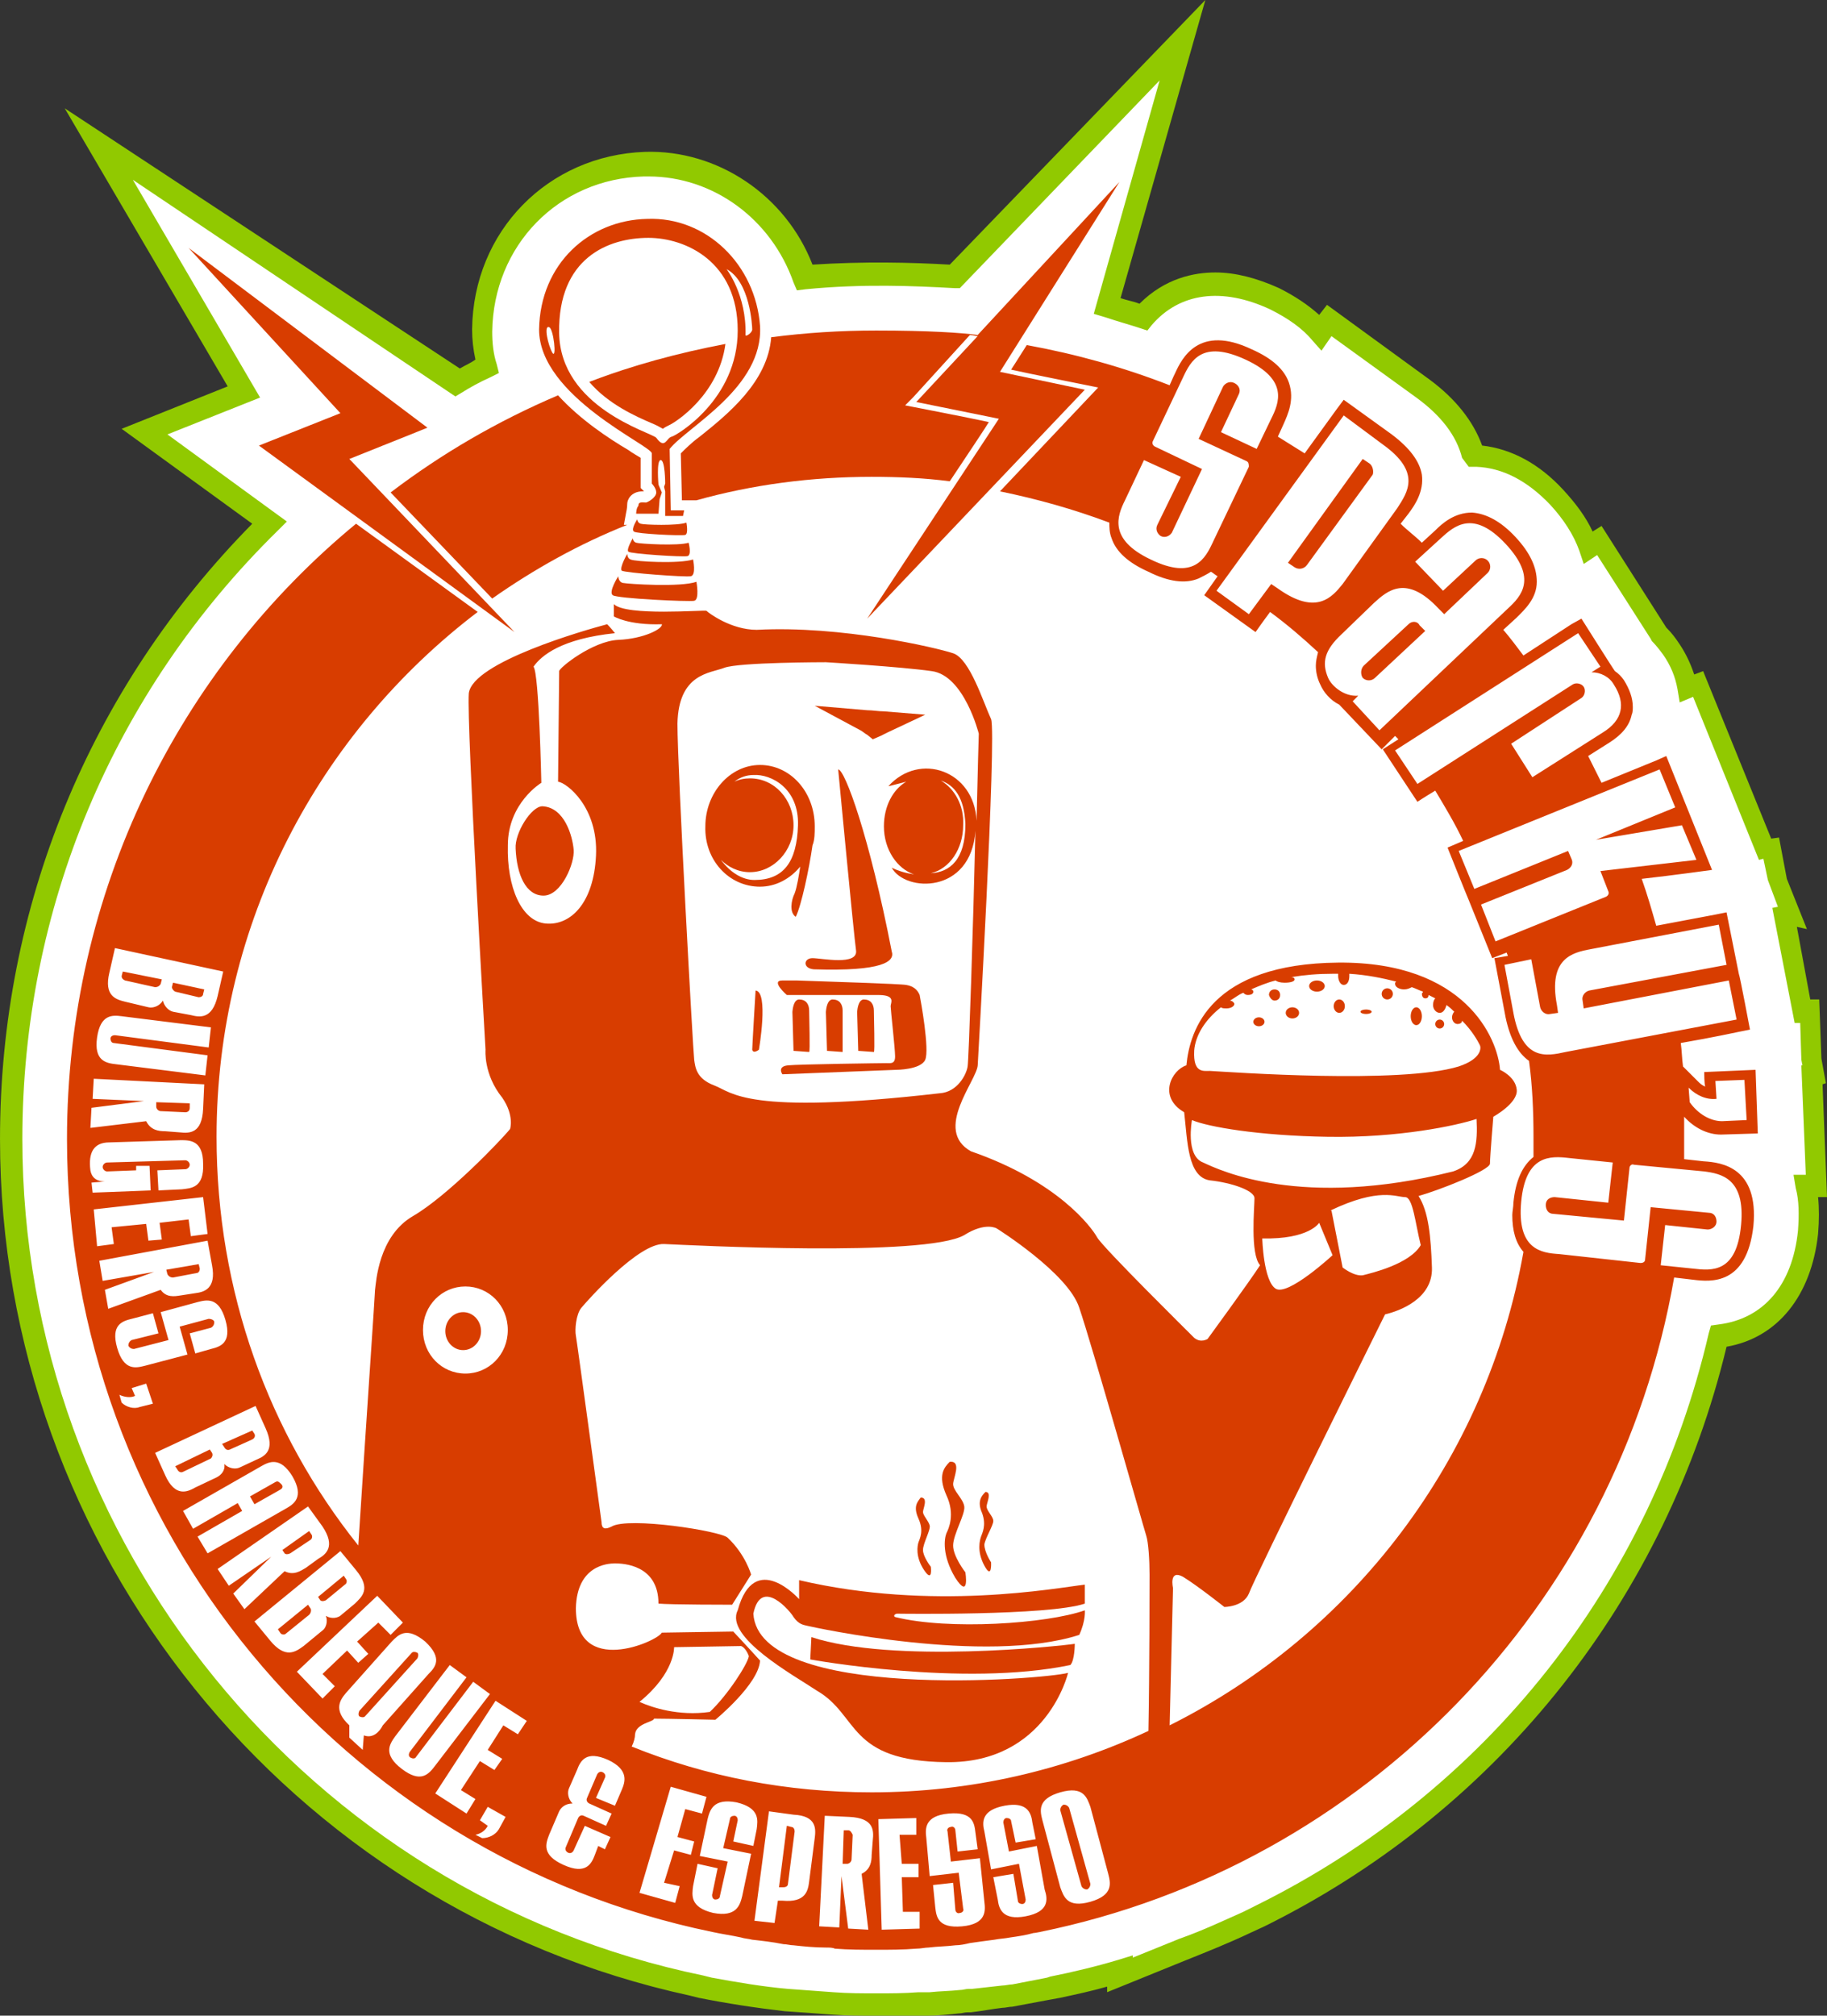 <?xml version="1.0" encoding="UTF-8"?> <svg xmlns="http://www.w3.org/2000/svg" xmlns:xlink="http://www.w3.org/1999/xlink" xmlns:xodm="http://www.corel.com/coreldraw/odm/2003" xml:space="preserve" width="175.373mm" height="193.371mm" version="1.1" style="shape-rendering:geometricPrecision; text-rendering:geometricPrecision; image-rendering:optimizeQuality; fill-rule:evenodd; clip-rule:evenodd" viewBox="0 0 175.362 193.359"><rect x="0" y="0" width="175.362" height="193.359" fill="#333333" stroke="none"/> <defs> <style type="text/css"> .fil2 {fill:#D83D00} .fil1 {fill:#91C900} .fil0 {fill:white} </style> </defs> <g id="Layer_x0020_1">  <g id="_735482768"> <path class="fil0" d="M174.292 113.337l-0.428 -10.712 0.213 0 -0.322 -1.393 -0.213 -4.606 -0.642 0c-0.322,-1.393 -1.715,-8.999 -1.715,-8.999l0.749 -0.107 -1.5 -3.642 -0.534 -3.107 -0.643 0.108 -6.428 -15.855 -1.071 0.428c-0.213,-1.286 -0.749,-2.571 -1.5,-3.749 -0.321,-0.536 -0.749,-0.964 -1.177,-1.5 -0.857,-1.393 -5.677,-8.891 -5.677,-8.891l-1.071 0.643c-0.536,-1.607 -1.607,-3.322 -3.107,-4.822 -2.464,-2.57 -5.034,-3.855 -7.82,-3.963 -0.642,-2.357 -2.249,-4.607 -4.819,-6.428l-8.999 -6.534 -0.857 1.178c-1.071,-1.285 -2.571,-2.357 -4.499,-3.213 -1.928,-0.964 -3.856,-1.394 -5.677,-1.394 -2.035,0 -4.713,0.643 -6.963,3.107 -1.179,-0.321 -2.357,-0.749 -3.535,-1.07l7.499 -25.389 -21.747 22.71c-1.714,-0.107 -4.178,-0.215 -7.605,-0.215 -2.25,0 -4.499,0.107 -6.749,0.322 -2.25,-6.428 -8.141,-10.928 -14.997,-10.928 -0.107,0 -0.322,0 -0.428,0 -8.784,0.215 -15.533,7.071 -15.64,15.961 0,1.179 0.214,2.357 0.535,3.428 -0.964,0.536 -1.928,0.964 -2.892,1.5l-34.494 -22.818 13.926 23.782 -9.534 3.856 11.998 8.677c-15.854,15.534 -24.853,36.851 -24.853,59.24 0,39.957 28.495,73.487 66.203,81.307 2.678,0.536 5.463,0.964 8.142,1.286 1.5,0.107 2.892,0.322 4.392,0.322 1.393,0.107 2.785,0.107 4.285,0.107 1.285,0 2.678,0 3.963,-0.107 0.322,0 0.75,0 1.072,-0.107 0.964,-0.108 2.035,-0.108 2.999,-0.214 0.429,0 0.75,-0.107 1.179,-0.107 0.964,-0.107 2.035,-0.215 2.999,-0.429 0.322,0 0.643,-0.107 0.964,-0.107 1.179,-0.214 2.25,-0.428 3.428,-0.643 0.107,0 0.214,0 0.321,-0.107 2.249,-0.428 4.499,-0.964 6.642,-1.606l0 0.428 5.892 -2.357c2.142,-0.75 4.178,-1.714 6.213,-2.678l1.393 -0.643c21.746,-10.712 38.243,-30.852 43.922,-55.598 4.821,-0.535 8.034,-4.178 8.57,-9.962 0.215,-1.714 0.106,-3.214 -0.215,-4.392l0.858 0zm-90.414 -44.135l0 0c-0.214,-0.214 -0.535,-0.321 -0.857,-0.536 0.536,0 1.071,0.107 1.5,0.107 -0.107,0.214 -0.429,0.322 -0.643,0.428z"></path> <path class="fil1" d="M84.093 193.359c-1.393,0 -2.893,0 -4.285,-0.107 -1.393,-0.107 -2.892,-0.215 -4.499,-0.322 -2.785,-0.322 -5.571,-0.75 -8.248,-1.286l-0.857 -0.214c-38.458,-8.356 -66.203,-42.743 -66.203,-82.165 0,-22.282 8.57,-43.17 24.21,-59.025l-12.534 -9.105 10.177 -4.07 -15.64 -26.674 37.922 24.959c0.535,-0.322 1.071,-0.536 1.499,-0.857 -0.214,-0.964 -0.321,-1.928 -0.321,-2.892 0.108,-9.428 7.285,-16.712 16.604,-17.033 6.964,-0.215 13.498,4.177 16.069,10.819 4.928,-0.321 9.534,-0.213 13.176,0l24.531 -25.388 -8.141 28.602c0.642,0.215 1.285,0.321 1.821,0.536 2.464,-2.464 5.249,-3 7.284,-3 1.929,0 3.964,0.536 6.107,1.5 1.499,0.749 2.785,1.607 3.856,2.571l0.75 -0.964 9.855 7.177c2.464,1.821 4.177,3.964 5.035,6.32 2.785,0.321 5.463,1.713 7.819,4.285 1.179,1.285 2.143,2.57 2.786,3.964l0.857 -0.536 6.213 9.748c0.536,0.536 0.857,0.964 1.285,1.607 0.643,0.964 1.071,1.928 1.394,2.893l0.857 -0.322 6.534 16.069 0.751 -0.107 0.749 3.963 1.928 4.821 -0.964 -0.215 1.285 6.963 0.858 0 0.213 5.678 0.43 2.357 -0.322 0.107 0.428 10.819 -0.857 0c0.107,1.071 0.107,2.25 0,3.535 -0.642,5.892 -3.857,9.963 -8.784,10.82 -5.785,23.996 -21.639,44.135 -43.707,55.276l-0.642 0.321 -1.393 0.643c-2.036,0.964 -4.178,1.821 -6.321,2.678l-7.392 2.999 0 -0.535c-1.5,0.428 -3,0.75 -4.499,1.071l-1.179 0.215c-1.178,0.214 -2.249,0.428 -3.428,0.642 -0.322,0 -0.642,0.107 -0.964,0.107 -0.964,0.108 -2.035,0.322 -3,0.428l-0.321 0c-0.322,0 -0.536,0.108 -0.857,0.108 -0.964,0.107 -2.036,0.214 -3,0.214l-0.428 0c-0.214,0 -0.428,0 -0.643,0 -1.285,0 -2.571,0 -3.856,0zm-15.748 -3.642l0 0c2.357,0.428 4.821,0.857 7.285,1.071 1.5,0.107 2.893,0.214 4.392,0.322 1.393,0.107 2.785,0.107 4.178,0.107 1.178,0 2.571,0 3.964,-0.107 0.214,0 0.428,0 0.642,0l0.429 0c0.964,-0.107 1.928,-0.107 2.892,-0.214 0.322,0 0.536,-0.107 0.857,-0.107l0.321 0c0.964,-0.107 1.928,-0.214 2.892,-0.321 0.322,0 0.643,-0.108 0.964,-0.108 1.071,-0.214 2.25,-0.428 3.321,-0.643l0.322 -0.107c2.143,-0.428 4.392,-0.964 6.535,-1.607l1.393 -0.428 0 0.215 4.499 -1.821c2.143,-0.75 4.178,-1.714 6.106,-2.571l1.286 -0.643c22.068,-10.927 37.815,-30.852 43.386,-54.848l0.213 -0.75 0.751 -0.107c4.285,-0.535 7.07,-3.749 7.605,-8.999 0.107,-1.5 0.107,-2.892 -0.215,-4.07l-0.214 -1.286 1.178 0 -0.427 -10.498 0.106 0 -0.106 -0.535 -0.109 -3.535 -0.534 0 -2.143 -11.034 0.536 -0.107 -0.964 -2.571 -0.428 -2.035 -0.428 0.107 -6.32 -15.64 -1.286 0.536 -0.213 -1.285c-0.215,-1.179 -0.643,-2.25 -1.393,-3.321 -0.321,-0.428 -0.643,-0.857 -1.071,-1.285l-0.107 -0.214 -5.141 -8.034 -1.285 0.857 -0.43 -1.285c-0.534,-1.5 -1.5,-3 -2.785,-4.392 -2.249,-2.357 -4.606,-3.536 -7.07,-3.643l-0.751 0 -0.642 -0.857c-0.536,-2.142 -2.036,-4.07 -4.392,-5.785l-8.142 -5.892 -0.964 1.392 -0.857 -0.964c-0.964,-1.178 -2.357,-2.142 -4.071,-3 -4.606,-2.142 -8.677,-1.606 -11.355,1.501l-0.428 0.534 -0.643 -0.213c-0.964,-0.321 -2.143,-0.643 -3.428,-1.071l-1.071 -0.321 6.32 -22.389 -19.175 19.925 -0.535 0c-3.856,-0.215 -8.784,-0.428 -14.248,0.106l-0.857 0.107 -0.321 -0.749c-2.142,-6.106 -7.713,-10.177 -13.926,-10.177 -0.107,0 -0.214,0 -0.429,0 -8.248,0.214 -14.461,6.641 -14.569,14.89 0,1.071 0.107,2.143 0.429,3.107l0.214 0.857 -0.857 0.428c-0.964,0.428 -1.928,0.964 -2.785,1.5l-0.535 0.321 -30.959 -20.782 12.212 20.889 -8.891 3.536 11.462 8.356 -0.857 0.857c-15.854,15.533 -24.531,36.315 -24.531,58.382 0,38.672 27.424,72.416 65.346,80.237l0.857 0.214z"></path> <path class="fil2" d="M163.578 111.409l-1.927 -0.214c0,-0.643 0,-1.286 0,-1.821 0,-0.75 0,-1.5 0,-2.25 0.964,1.071 2.249,1.714 3.534,1.714l3.535 -0.107 -0.215 -6.106 -4.928 0.214c0,0 0,1.286 0.109,1.393 -0.322,-0.107 -0.537,-0.321 -0.751,-0.536l-1.393 -1.393c-0.107,-0.75 -0.107,-1.5 -0.215,-2.25 3.107,-0.536 5.571,-1.071 5.571,-1.071l1.071 -0.214c0,0 -0.964,-5.142 -1.071,-5.356l-1.179 -5.892 -1.071 0.214 -5.677 1.071c-0.428,-1.5 -0.857,-3 -1.393,-4.499 2.892,-0.322 6.749,-0.857 6.749,-0.857l-4.392 -10.926 -0.964 0.428 -5.249 2.143c-0.428,-0.857 -0.857,-1.714 -1.285,-2.571l2.036 -1.286c1.178,-0.75 1.928,-1.607 2.142,-2.678 0.107,-0.215 0.107,-0.535 0.107,-0.75 0,-0.857 -0.321,-1.714 -0.857,-2.571 -0.215,-0.322 -0.536,-0.643 -0.858,-0.857 -0.107,-0.107 -3.213,-5.035 -3.213,-5.035l-0.964 0.535 -4.606 3c-0.643,-0.857 -1.286,-1.714 -1.93,-2.464l1.286 -1.178c0.749,-0.75 1.928,-1.822 1.928,-3.429 0,-1.392 -0.643,-2.785 -2.036,-4.285 -1.393,-1.499 -2.785,-2.249 -4.177,-2.357 -1.715,0 -2.892,1.071 -3.536,1.715l-1.285 1.178c-0.643,-0.642 -1.394,-1.178 -2.036,-1.821l0.751 -0.964c0.642,-0.857 1.498,-2.143 1.285,-3.749 -0.215,-1.286 -1.179,-2.571 -2.893,-3.856l-4.606 -3.321 -0.642 0.857 -3.107 4.285c-0.857,-0.536 -1.714,-1.071 -2.571,-1.607l0.536 -1.178c0.429,-0.964 1.071,-2.357 0.536,-3.964 -0.428,-1.285 -1.607,-2.357 -3.535,-3.213 -5.142,-2.464 -6.749,0.857 -7.392,2.249 0,0 -0.214,0.428 -0.535,1.178 -4.392,-1.713 -8.999,-2.998 -13.712,-3.855 -0.75,1.178 -1.286,2.034 -1.5,2.357 1.393,0.321 8.356,1.713 8.356,1.713l-9.427 9.962c3.643,0.751 7.071,1.715 10.498,3 0,0.43 0,0.964 0.215,1.5 0.428,1.286 1.607,2.357 3.535,3.213 1.929,0.964 3.535,1.179 4.821,0.643 0.428,-0.213 0.857,-0.428 1.178,-0.643 0.214,0.107 0.428,0.322 0.643,0.43l-1.286 1.821 4.928 3.535c0,0 0.75,-1.072 1.393,-1.928 1.607,1.178 3.107,2.463 4.606,3.856 -0.107,0.429 -0.214,0.857 -0.214,1.286 0,0.536 0.107,1.178 0.428,1.821 0.322,0.75 0.964,1.5 1.821,1.928 0.107,0.107 4.071,4.285 4.071,4.285l1.286 -1.286c0.107,0.107 0.214,0.214 0.322,0.322l-1.5 0.964 3.322 5.035c0,0 0.642,-0.429 1.713,-1.071 0.964,1.607 1.928,3.214 2.678,4.82l-1.498 0.643c0,0 1.928,4.82 2.034,5.035l2.251 5.57 1.392 -0.536c0,0.108 0.108,0.214 0.108,0.322l-1.286 0.215 1.071 5.677c0.428,2.035 1.178,3.428 2.249,4.178 0.322,2.357 0.43,4.821 0.43,7.285 0,0.643 0,1.286 0,1.928 -1.071,0.857 -1.715,2.25 -1.928,4.392 0,0.428 -0.108,0.857 -0.108,1.178 0,1.5 0.321,2.678 1.072,3.535 -3.535,19.925 -16.391,36.636 -33.959,45.421l0.322 -13.177c0,0 -0.429,-1.821 0.964,-1.071 1.393,0.857 3.963,2.892 3.963,2.892 0,0 1.821,0 2.357,-1.286 0.428,-1.286 13.069,-26.781 13.069,-26.781 1.392,-0.322 4.607,-1.5 4.5,-4.499 -0.107,-2.999 -0.322,-5.356 -1.286,-6.856 1.928,-0.535 6.856,-2.464 6.856,-3.107 0,-0.643 0.321,-4.499 0.321,-4.499 0,0 2.357,-1.286 2.25,-2.571 -0.107,-1.286 -1.607,-1.928 -1.607,-1.928 -0.213,-3 -3.321,-10.391 -15.533,-10.284 -12.212,0.107 -14.248,6.428 -14.569,9.855 -1.393,0.428 -2.785,2.999 -0.214,4.499 0.322,2.785 0.322,6.213 2.464,6.534 2.036,0.214 4.285,0.964 4.285,1.714 0,0.857 -0.428,5.356 0.536,6.428 -0.964,1.5 -5.035,7.07 -5.035,7.07 0,0 -0.643,0.428 -1.286,-0.107 -0.535,-0.535 -8.784,-8.677 -9.319,-9.641 -0.536,-0.964 -3.749,-5.356 -12.105,-8.248 -3.642,-2.036 0.536,-6.749 0.643,-8.249 0,0 1.821,-31.709 1.286,-33.208 -0.75,-1.607 -2.036,-5.785 -3.642,-6.32 -1.607,-0.535 -10.713,-2.678 -18.854,-2.25 -2.464,0 -4.606,-1.607 -4.821,-1.821 -0.214,-0.107 -7.712,0.535 -8.891,-0.643 0,1.178 0,1.178 0,1.178 0,0 1.392,0.857 4.606,0.75 0.107,0.428 -1.714,1.393 -4.178,1.5 -2.464,0.107 -5.678,2.678 -5.678,3 0,0.322 -0.107,10.605 -0.107,10.605 0.857,0.107 3.857,2.464 3.642,7.07 -0.214,4.606 -2.464,6.749 -4.82,6.535 -2.357,-0.214 -3.749,-3.535 -3.642,-7.499 0,-4.071 3.214,-5.999 3.214,-5.999 0,0 -0.215,-10.498 -0.75,-11.141 0.75,-1.071 2.678,-2.678 7.82,-3.214 -0.428,-0.536 -0.75,-0.857 -0.75,-0.857 -2.036,0.535 -12.962,3.642 -13.283,6.641 -0.215,3 1.607,34.173 1.607,34.173 0,0 -0.214,2.357 1.607,4.606 1.178,1.714 0.75,2.999 0.75,2.999 -0.857,1.071 -5.999,6.427 -9.32,8.355 -3.321,1.929 -3.535,6.321 -3.642,7.071 0,0.429 -0.857,12.747 -1.607,24.531 -8.57,-10.712 -13.605,-24.317 -13.605,-39.207 0,-20.568 9.856,-38.779 25.067,-50.348l-11.677 -8.463c-17.033,14.034 -27.745,35.351 -27.745,59.025 0,37.494 26.567,68.774 61.917,76.059 0.965,0.214 1.821,0.321 2.786,0.535 0.321,0.107 0.643,0.107 1.071,0.214 0.964,0.107 1.928,0.214 2.999,0.428 0.322,0 0.643,0.107 0.964,0.107 0.965,0.108 2.036,0.215 3.107,0.215 0.322,0 0.643,0 0.857,0.107 1.286,0.107 2.678,0.107 3.964,0.107 1.285,0 2.571,0 3.856,-0.107 0.429,0 0.857,-0.107 1.179,-0.107 0.856,-0.107 1.714,-0.107 2.571,-0.215 0.428,0 0.964,-0.107 1.393,-0.214 0.75,-0.107 1.5,-0.215 2.357,-0.322 0.535,-0.107 0.964,-0.107 1.5,-0.214 0.75,-0.108 1.5,-0.214 2.249,-0.428 0.214,0 0.536,-0.107 0.75,-0.107l-0.107 0c31.066,-6.32 55.383,-31.28 60.847,-62.775l1.821 0.214c1.713,0.214 5.141,0.536 5.785,-5.142 0.536,-5.677 -3.107,-6.106 -4.715,-6.213zm1.179 -5.999l0 0 -0.107 -1.714 2.786 -0.107 0.213 3.856 -2.357 0.107c-1.179,0 -2.357,-0.75 -3.107,-1.821l-0.106 -1.393c0.749,0.75 1.713,1.178 2.678,1.071zm-42.314 18.211l0 0c-1.179,-0.75 -1.286,-4.821 -1.286,-4.821 4.499,0.107 5.463,-1.5 5.463,-1.5l1.286 3.107c0,0 -4.285,3.963 -5.463,3.214zm13.926 -4.178l0 0c-1.071,1.821 -4.714,2.678 -5.571,2.893 -0.857,0.107 -1.928,-0.75 -1.928,-0.75l-1.071 -5.463 -0.107 0c4.714,-2.25 6.32,-1.286 7.177,-1.286 0.751,0 0.964,2.464 1.5,4.606zm-21.747 -18.639l0 0c0.107,-1.5 1.071,-3 2.571,-4.178 0.107,0.107 0.321,0.107 0.536,0.107 0.428,0 0.75,-0.214 0.75,-0.428 0,-0.107 -0.214,-0.322 -0.429,-0.322 0.429,-0.214 0.75,-0.535 1.286,-0.75 0.107,0.107 0.215,0.214 0.429,0.214 0.321,0 0.535,-0.107 0.535,-0.321 0,-0.108 -0.107,-0.215 -0.214,-0.215 0.75,-0.322 1.5,-0.643 2.357,-0.857 0.107,0.108 0.429,0.215 0.857,0.215 0.535,0 0.964,-0.107 0.964,-0.322 0,-0.107 -0.107,-0.214 -0.322,-0.214 1.286,-0.214 2.571,-0.322 3.964,-0.322 0.214,0 0.322,0 0.536,0 0,0.107 0,0.107 0,0.214 0,0.428 0.214,0.857 0.535,0.857 0.322,0 0.536,-0.321 0.536,-0.857 0,-0.107 0,-0.107 0,-0.214 1.714,0.107 3.214,0.428 4.499,0.75 -0.107,0.107 -0.107,0.107 -0.107,0.214 0,0.321 0.428,0.535 0.857,0.535 0.321,0 0.536,-0.107 0.749,-0.214 0.322,0.107 0.75,0.321 1.073,0.429 0,0.107 -0.107,0.107 -0.107,0.214 0,0.215 0.107,0.429 0.321,0.429 0.215,0 0.321,-0.107 0.321,-0.322 0.215,0.108 0.43,0.215 0.643,0.322 -0.107,0.107 -0.213,0.322 -0.213,0.643 0,0.428 0.321,0.75 0.642,0.75 0.322,0 0.536,-0.322 0.643,-0.75 0.321,0.215 0.536,0.428 0.749,0.643 -0.107,0.107 -0.213,0.322 -0.213,0.535 0,0.322 0.213,0.642 0.536,0.642 0.213,0 0.428,-0.107 0.428,-0.321 0.964,0.964 1.5,1.928 1.713,2.357 0.107,0.214 0.215,1.286 -2.036,2.035 -5.57,1.714 -21.96,0.535 -23.888,0.428 -0.643,0 -1.607,0.214 -1.5,-1.928zm0.857 10.712l0 0c-1.714,-0.642 -1.071,-4.071 -1.071,-4.071 1.5,0.643 6.32,1.5 13.069,1.607 6.749,0.107 12.32,-1.071 14.248,-1.714 0.108,2.25 0,4.285 -2.25,5.035 -14.568,3.642 -22.389,-0.107 -23.995,-0.857zm-45.956 -47.456l0 0c1.393,-0.535 9.748,-0.535 9.748,-0.535 0,0 7.178,0.428 10.177,0.857 3.107,0.428 4.499,5.999 4.499,5.999 0,0 -0.107,3.535 -0.214,8.356 -0.214,-4.82 -5.463,-6.641 -8.463,-3.321 0.107,0 0.857,-0.215 1.714,-0.429 -1.286,0.75 -2.143,2.357 -2.143,4.285 0,2.25 1.285,4.071 2.893,4.606 -0.75,-0.107 -1.5,-0.322 -2.143,-0.643 1.286,2.357 7.605,2.571 8.034,-3.535 -0.214,9.213 -0.642,22.067 -0.749,22.603 -0.107,0.75 -0.964,2.464 -2.678,2.571 -18.64,2.142 -19.925,-0.107 -21.639,-0.75 -1.714,-0.643 -1.821,-1.714 -1.928,-2.464 -0.107,-0.75 -1.607,-27.852 -1.607,-32.244 0.107,-4.821 3.107,-4.821 4.499,-5.356zm20.782 10.82l0 0c1.286,0.429 2.25,1.607 2.357,4.178 0,3.428 -1.5,4.606 -3.321,4.713 1.821,-0.428 3.107,-2.357 3.107,-4.606 0.107,-1.928 -0.857,-3.535 -2.143,-4.285zm-34.494 50.562l0 0c0.536,-0.642 5.463,-6.213 7.927,-6.106 2.464,0.107 25.067,1.286 28.816,-0.857 2.035,-1.285 3.107,-0.643 3.107,-0.643 0,0 6.856,4.285 7.927,7.606 1.179,3.428 6.213,21.211 6.428,21.854 0.214,0.643 0.322,2.357 0.322,3.749 0,0.857 0,9.32 -0.108,14.998 -8.034,3.749 -17.033,5.891 -26.566,5.891 -8.142,0 -15.855,-1.5 -23.032,-4.392 0.214,-0.428 0.321,-0.857 0.321,-1.179 0.108,-1.071 1.821,-1.178 1.821,-1.5 1.286,0 5.892,0.107 5.892,0.107 0,0 4.178,-3.428 4.285,-5.677 -0.964,-1.071 -2.571,-2.785 -2.571,-2.785l-6.856 0.107c-0.429,0.857 -8.249,4.285 -8.249,-2.357 0.107,-4.071 3,-4.285 3.749,-4.285 0.75,0 4.178,0.107 4.178,3.856 1.072,0.107 7.071,0.107 7.071,0.107l1.821 -2.892c0,0 -0.536,-1.928 -2.25,-3.535 -0.643,-0.643 -9.534,-2.035 -11.141,-1.071 -0.643,0.322 -0.965,0.215 -0.965,-0.428 -0.107,-0.75 -2.357,-17.354 -2.464,-17.89 -0.107,-0.535 0,-2.035 0.535,-2.678zm36.208 54.205l0 0 -2.785 0.322 -0.322 -3.642c-0.107,-0.857 -0.214,-2.143 2.143,-2.357 2.357,-0.215 2.464,0.964 2.571,1.821l0.215 1.607 -1.928 0.215 -0.215 -2.036c0,-0.214 -0.214,-0.428 -0.429,-0.321 -0.214,0 -0.428,0.214 -0.321,0.428l0.321 2.892 2.785 -0.322 0.429 4.178c0.107,0.857 0.214,2.143 -2.142,2.357 -2.357,0.214 -2.464,-0.964 -2.571,-1.821l-0.214 -2.142 1.928 -0.215 0.214 2.571c0,0.214 0.215,0.428 0.428,0.322 0.214,0 0.429,-0.214 0.322,-0.428l-0.428 -3.428zm-5.463 -0.857l0 0 1.607 0 0 1.286 -1.607 0 0.107 3.321 1.607 0 0 1.607 -3.642 0.107 -0.322 -10.605 3.642 -0.107 0 1.607 -1.607 0 0.214 2.785zm-3.214 6.32l0 0 -1.928 -0.107 -0.643 -5.035 -0.214 4.928 -1.928 -0.108 0.536 -10.605 2.357 0.108c2.357,0.107 2.357,1.285 2.25,2.249l-0.107 1.393c0,0.643 -0.107,1.393 -0.964,1.821l0.643 5.356zm-5.142 -8.784l0 0 -0.536 4.178c-0.108,0.857 -0.322,2.035 -2.571,1.821l-0.428 0 -0.322 2.143 -1.928 -0.214 1.393 -10.498 2.357 0.322c2.25,0.107 2.143,1.393 2.036,2.25zm-13.498 -18.318l0 0 6.427 -0.107c0,0 0.428,0.107 0.75,0.964 -0.107,0.75 -2.035,3.749 -3.749,5.356 -3,0.428 -5.571,-0.429 -6.749,-0.964 3.428,-2.785 3.321,-5.25 3.321,-5.25zm-20.032 -34.601l0 0c2.25,0 4.071,1.821 4.071,4.178 0,2.357 -1.821,4.178 -4.071,4.178 -2.25,0 -4.071,-1.821 -4.071,-4.178 0,-2.357 1.821,-4.178 4.071,-4.178zm-34.172 -30.102l0 0 0.536 -2.357 10.391 2.249 -0.536 2.357c-0.536,2.249 -1.714,2.035 -2.571,1.821l-1.714 -0.322c-0.428,-0.107 -0.857,-0.535 -0.964,-1.072 -0.322,0.536 -0.964,0.75 -1.393,0.643l-2.25 -0.536c-0.857,-0.214 -2.035,-0.535 -1.5,-2.785zm-1.179 6.213l0 0c0.322,-2.25 1.5,-2.142 2.357,-2.035l8.57 1.071 -0.214 1.928 -8.999 -1.178c-0.214,0 -0.429,0.107 -0.429,0.321 0,0.214 0.107,0.429 0.322,0.429l8.998 1.179 -0.214 1.928 -8.57 -1.071c-0.964,-0.107 -2.142,-0.322 -1.821,-2.571zm-0.535 6.749l0 0 5.035 -0.643 -4.928 -0.214 0.107 -1.928 10.605 0.535 -0.107 2.357c-0.107,2.357 -1.285,2.357 -2.25,2.25l-1.393 -0.107c-0.643,0 -1.393,-0.108 -1.821,-0.964l-5.356 0.643 0.107 -1.928zm0 7.177l0 0 1.286 -0.107c-0.857,0 -1.286,-0.429 -1.393,-1.071 -0.215,-1.714 0.322,-2.678 1.821,-2.678l6.856 -0.214c0.857,0 2.142,0 2.142,2.249 0.107,2.357 -1.178,2.357 -2.035,2.464l-2.25 0.107 -0.107 -1.928 2.678 -0.107c0.214,0 0.428,-0.214 0.428,-0.428 0,-0.215 -0.215,-0.429 -0.428,-0.429l-7.499 0.214c-0.214,0 -0.428,0.215 -0.428,0.429 0,0.214 0.214,0.428 0.428,0.428l2.785 -0.107 0 -0.428 1.286 0 0.107 2.357 -5.57 0.214 -0.107 -0.965zm0.214 2.571l0 0 10.498 -1.179 0.429 3.535 -1.607 0.214 -0.215 -1.607 -2.785 0.322 0.215 1.607 -1.286 0.107 -0.214 -1.607 -3.321 0.322 0.215 1.607 -1.607 0.214 -0.321 -3.535zm1.071 7.713l0 0 4.713 -1.714 -4.928 0.857 -0.321 -1.928 10.391 -1.928 0.428 2.357c0.429,2.25 -0.75,2.571 -1.607,2.678l-1.393 0.215c-0.643,0.107 -1.393,0.214 -1.928,-0.536l-5.035 1.821 -0.321 -1.821zm2.571 2.785l0 0 2.036 -0.536 0.535 1.928 -2.571 0.643c-0.214,0.107 -0.321,0.321 -0.321,0.535 0.107,0.215 0.321,0.322 0.535,0.322l3.321 -0.857 -0.75 -2.678 3.535 -0.964c0.857,-0.214 2.036,-0.535 2.678,1.714 0.643,2.25 -0.536,2.571 -1.393,2.785l-1.5 0.428 -0.535 -1.928 2.035 -0.536c0.214,-0.107 0.322,-0.322 0.322,-0.536 0,-0.215 -0.322,-0.321 -0.536,-0.321l-2.786 0.75 0.75 2.678 -4.071 1.071c-0.857,0.214 -2.035,0.536 -2.678,-1.714 -0.643,-2.25 0.536,-2.571 1.393,-2.785zm0.75 8.463l0 0c-0.536,0.215 -1.286,0 -1.714,-0.428l-0.214 -0.75c0.429,0.214 1.071,0.321 1.5,0.107l-0.322 -0.75 1.393 -0.429 0.643 1.928 -1.286 0.322zm2.464 6.535l0 0 -0.964 -2.142 9.641 -4.499 0.964 2.143c0.964,2.142 -0.107,2.678 -0.857,2.999l-1.607 0.75c-0.429,0.214 -1.071,0.107 -1.5,-0.322 0.107,0.643 -0.322,1.071 -0.75,1.286l-2.035 0.964c-0.75,0.429 -1.928,0.964 -2.893,-1.179zm3.107 5.892l0 0 4.285 -2.464 -0.428 -0.75 -4.285 2.464 -0.964 -1.714 7.499 -4.285c0.75,-0.428 1.821,-0.965 3,0.964 1.179,2.035 0.107,2.678 -0.643,3.106l-7.499 4.285 -0.964 -1.607zm3.428 5.463l0 0 3.642 -3.535 -4.071 2.785 -1.072 -1.607 8.677 -5.999 1.393 1.928c1.285,1.928 0.321,2.678 -0.429,3.107l-1.178 0.857c-0.536,0.321 -1.179,0.75 -2.036,0.321l-3.856 3.642 -1.071 -1.499zm3.535 4.499l0 0 -1.499 -1.821 8.248 -6.749 1.5 1.821c1.5,1.821 0.535,2.571 -0.107,3.214l-1.286 1.071c-0.321,0.322 -0.964,0.428 -1.5,0.108 0.214,0.535 0,1.178 -0.321,1.393l-1.821 1.5c-0.75,0.535 -1.714,1.286 -3.214,-0.536zm5.035 5.571l0 0 -2.464 -2.571 7.713 -7.284 2.464 2.571 -1.179 1.179 -1.178 -1.179 -2.036 1.821 1.072 1.179 -0.964 0.856 -1.072 -1.178 -2.357 2.25 1.178 1.178 -1.178 1.179zm3.964 3.535l0 0 -0.107 1.393 -1.286 -1.179 0 -1.178c-1.607,-1.5 -0.857,-2.464 -0.322,-3.107l4.392 -4.928c0.643,-0.642 1.393,-1.5 3.214,0 1.714,1.607 0.964,2.464 0.321,3.107l-4.392 4.928c-0.322,0.643 -0.964,1.285 -1.821,0.964zm3.642 3.214l0 0c-1.821,-1.393 -1.179,-2.357 -0.643,-3.107l5.249 -6.856 1.607 1.178 -5.463 7.178c-0.107,0.214 -0.107,0.428 0.107,0.535 0.214,0.107 0.428,0.107 0.536,-0.107l5.463 -7.178 1.607 1.179 -5.249 6.856c-0.643,0.857 -1.393,1.714 -3.214,0.321zm9.32 5.785l0 0c-0.321,0.535 -0.964,0.857 -1.606,0.857l-0.643 -0.322c0.536,-0.107 0.964,-0.429 1.179,-0.857l-0.75 -0.536 0.75 -1.286 1.714 0.965 -0.643 1.178zm1.821 -9.106l0 0 -1.393 -0.857 -1.5 2.357 1.393 0.857 -0.75 1.071 -1.393 -0.857 -1.821 2.785 1.393 0.857 -0.857 1.393 -2.999 -1.928 5.785 -8.892 3 1.929 -0.857 1.285zm9.963 5.356l0 0 -0.643 1.5 -1.821 -0.75 0.857 -1.929c0.107,-0.214 0,-0.428 -0.214,-0.535 -0.214,-0.107 -0.428,0 -0.536,0.215l-0.964 2.25c-0.107,0.214 0,0.428 0.214,0.536l2.143 0.964 -0.536 1.178 -2.142 -0.964c-0.215,-0.107 -0.429,0 -0.536,0.215l-1.179 2.785c-0.107,0.214 0,0.429 0.214,0.536 0.215,0.107 0.429,0 0.536,-0.214l1.071 -2.357 2.464 1.071 -0.536 1.178 -0.642 -0.321 -0.322 0.857c-0.322,0.857 -0.857,1.929 -2.999,0.965 -2.143,-0.965 -1.714,-2.036 -1.393,-2.893l0.964 -2.25c0.214,-0.429 0.643,-0.75 1.285,-0.75 -0.429,-0.429 -0.536,-1.072 -0.321,-1.5l0.75 -1.714c0.322,-0.857 0.857,-1.928 3,-0.964 2.035,0.964 1.607,2.142 1.286,2.892zm5.57 9.213l0 0 -0.429 1.607 -3.428 -0.964 3 -10.177 3.428 0.964 -0.428 1.607 -1.607 -0.429 -0.75 2.678 1.607 0.429 -0.322 1.285 -1.607 -0.428 -0.964 3.106 1.5 0.322zm1.285 0l0 0 0.429 -2.143 1.929 0.428 -0.536 2.571c0,0.214 0.107,0.428 0.322,0.428 0.215,0 0.428,-0.107 0.428,-0.322l0.75 -3.321 -2.678 -0.535 0.75 -3.535c0.214,-0.857 0.536,-2.035 2.785,-1.607 2.249,0.536 2.035,1.714 1.928,2.571l-0.321 1.607 -1.928 -0.428 0.429 -2.036c0,-0.214 -0.107,-0.429 -0.322,-0.429 -0.214,0 -0.428,0.108 -0.428,0.322l-0.643 2.785 2.678 0.535 -0.857 4.071c-0.214,0.857 -0.535,2.036 -2.785,1.607 -2.25,-0.536 -2.036,-1.714 -1.929,-2.571zm31.923 2.892l0 0c-2.25,0.429 -2.571,-0.75 -2.678,-1.607l-0.428 -2.143 1.928 -0.321 0.429 2.571c0,0.214 0.214,0.322 0.429,0.322 0.214,0 0.321,-0.214 0.321,-0.429l-0.643 -3.428 -2.678 0.536 -0.643 -3.642c-0.214,-0.857 -0.321,-2.036 1.928,-2.464 2.25,-0.429 2.571,0.75 2.678,1.607l0.322 1.607 -1.928 0.322 -0.429 -2.035c0,-0.215 -0.214,-0.322 -0.428,-0.322 -0.215,0 -0.322,0.214 -0.322,0.428l0.536 2.785 2.678 -0.536 0.75 4.178c0.321,0.964 0.428,2.142 -1.821,2.571zm6.213 -1.393l0 0c-2.25,0.643 -2.571,-0.536 -2.892,-1.393l-1.714 -6.428c-0.214,-0.857 -0.535,-2.035 1.714,-2.678 2.25,-0.643 2.571,0.536 2.892,1.393l1.714 6.428c0.215,0.857 0.535,2.036 -1.714,2.678zm11.784 -130.476l0 0c-0.75,1.606 -1.821,3.749 -5.999,1.713 -4.071,-1.928 -3.214,-4.177 -2.464,-5.677l1.821 -3.857 3.535 1.606 -2.25 4.607c-0.214,0.428 0,0.857 0.322,1.071 0.428,0.213 0.857,0 1.071,-0.322l2.893 -6.106 -4.5 -2.143c-0.215,-0.106 -0.322,-0.321 -0.215,-0.536l2.893 -6.106c0.75,-1.607 1.821,-3.642 5.999,-1.713 4.178,1.928 3.214,4.177 2.464,5.677l-1.393 2.892 -3.428 -1.607 1.714 -3.642c0.214,-0.428 0,-0.858 -0.429,-1.071 -0.429,-0.215 -0.857,0 -1.071,0.322l-2.357 5.034 4.606 2.142c0.214,0.107 0.214,0.322 0.214,0.536l-3.428 7.178zm6.213 4.498l0 0 -0.643 -0.428 -2.143 2.892 -3.106 -2.249 12.212 -16.818 3.749 2.785c3.75,2.678 2.356,4.606 1.393,6.106l-5.249 7.285c-0.964,1.179 -2.464,3.107 -6.213,0.428zm9.749 13.605l0 0 -2.571 -2.785 0.535 -0.535c-1.393,0.107 -2.571,-0.964 -2.892,-1.714 -0.642,-1.5 -0.321,-2.678 1.286,-4.178l3.106 -2.999c1.286,-1.179 3.107,-2.786 6.213,0.534l0.536 0.536 4.177 -3.964c0.322,-0.321 0.322,-0.857 0,-1.178 -0.321,-0.322 -0.857,-0.322 -1.178,0l-3.106 2.892 -2.679 -2.785 2.464 -2.251c1.285,-1.178 3.106,-2.785 6.213,0.536 3.107,3.321 1.5,5.035 0.215,6.213l-12.32 11.677zm3.643 5.142l0 0 -2.143 -3.214 17.569 -11.248 2.142 3.214 -0.857 0.536c0.857,0 1.715,0.428 2.142,1.179 1.179,1.821 0.858,3.428 -1.07,4.606l-6.749 4.285 -2.036 -3.214 6.749 -4.392c0.321,-0.214 0.428,-0.75 0.215,-1.071 -0.215,-0.322 -0.751,-0.429 -1.071,-0.214l-14.89 9.534zm7.498 15.105l0 0 -1.392 -3.535 8.249 -3.321c0.428,-0.214 0.643,-0.643 0.428,-1.071l-0.321 -0.75 -8.999 3.642 -1.5 -3.642 19.284 -7.82 1.498 3.642 -7.606 3.107 8.249 -1.393 1.392 3.321 -9.213 1.071 0.751 1.929c0.107,0.214 0,0.428 -0.215,0.536l-10.605 4.285zm1.715 6.856l0 0 -0.858 -4.606 2.571 -0.535 0.857 4.606c0.107,0.428 0.536,0.75 0.964,0.642l0.751 -0.107 -0.107 -0.75c-0.857,-4.499 1.5,-5.035 3.213,-5.356l12.32 -2.357 0.749 3.856 -13.177 2.464c-0.428,0.108 -0.749,0.536 -0.642,0.964l0.107 0.75 13.926 -2.678 0.749 3.749 -16.39 3.107c-1.928,0.428 -4.177,0.857 -5.034,-3.749zm21.852 20.354l0 0c-0.428,4.606 -2.785,4.392 -4.606,4.178l-3.107 -0.321 0.428 -3.857 4.071 0.428c0.428,0 0.857,-0.322 0.857,-0.75 0,-0.428 -0.215,-0.857 -0.749,-0.857l-5.571 -0.536 -0.536 5.034c0,0.215 -0.213,0.322 -0.428,0.322l-7.82 -0.857c-1.714,-0.107 -4.07,-0.428 -3.642,-5.035 0.428,-4.499 2.785,-4.392 4.606,-4.178l4.179 0.428 -0.428 3.857 -5.143 -0.536c-0.428,0 -0.857,0.214 -0.857,0.75 0,0.428 0.215,0.857 0.751,0.857l6.749 0.643 0.536 -5.035c0,-0.214 0.213,-0.428 0.428,-0.321l6.747 0.642c1.607,0.215 3.964,0.642 3.536,5.142z"></path> <path class="fil2" d="M121.372 98.019c0,0.236 -0.24,0.428 -0.536,0.428 -0.295,0 -0.536,-0.192 -0.536,-0.428 0,-0.237 0.24,-0.429 0.536,-0.429 0.296,0 0.536,0.192 0.536,0.429z"></path> <path class="fil2" d="M88.163 145.689c0.535,1.179 0.107,1.929 0,2.25 -0.108,0.322 -0.322,1.393 0.535,2.678 0.857,1.286 0.643,-0.322 0.643,-0.322 0,0 -0.75,-0.964 -0.75,-1.607 0,-0.642 0.75,-1.928 0.643,-2.357 -0.107,-0.428 -0.643,-0.964 -0.643,-1.286 0,-0.321 0.536,-1.393 -0.214,-1.393 -0.322,0.429 -0.75,0.857 -0.214,2.035z"></path> <path class="fil2" d="M49.492 81.414c0.107,2.464 0.964,4.499 2.678,4.499 1.714,0 3,-3.107 2.893,-4.392 -0.107,-1.286 -0.857,-4.071 -3,-4.178 -1.071,0 -2.678,2.571 -2.571,4.071z"></path> <path class="fil2" d="M70.809 154.473c-1.286,2.571 5.356,6.213 7.606,7.713 4.071,2.357 2.893,6.749 12.426,6.856 9.641,0.107 11.677,-8.569 11.677,-8.569 -2.357,0.642 -29.674,2.785 -30.209,-5.678 0.75,-3.642 3.642,-0.107 3.856,0.322 0.536,0.75 0.965,0.75 1.393,0.857 0.428,0.107 17.033,3.749 26.031,0.857 0.643,-1.393 0.536,-2.357 0.536,-2.357 -3.642,1.285 -13.069,1.928 -18.211,0.643 -0.214,-0.107 0,-0.322 0.214,-0.322 0.215,0 14.461,0.215 17.997,-0.964 0,-1.071 0,-1.821 0,-1.821 -2.785,0.322 -14.569,2.571 -27.424,-0.429 0,0.857 0,1.821 0,1.821 0,0 -4.285,-4.82 -5.892,1.071z"></path> <path class="fil2" d="M77.879 157.044l-0.107 2.143c0,0 14.676,2.678 24.96,0.535 0.429,-0.428 0.429,-2.035 0.429,-2.035 -1.393,0.214 -17.461,1.928 -25.282,-0.643z"></path> <path class="fil2" d="M94.483 150.188c0.75,1.393 0.643,-0.321 0.643,-0.321 0,0 -0.643,-0.965 -0.643,-1.714 0.107,-0.643 0.857,-1.821 0.857,-2.25 0,-0.428 -0.643,-0.964 -0.643,-1.393 0,-0.322 0.536,-1.393 -0.107,-1.393 -0.321,0.322 -0.857,0.857 -0.321,2.035 0.428,1.179 0,1.928 -0.107,2.25 -0.107,0.322 -0.429,1.393 0.321,2.785z"></path> <path class="fil2" d="M138.618 98.233c0,0.237 -0.192,0.429 -0.428,0.429 -0.236,0 -0.428,-0.192 -0.428,-0.429 0,-0.236 0.192,-0.428 0.428,-0.428 0.236,0 0.428,0.192 0.428,0.428z"></path> <path class="fil2" d="M60.525 53.669c-0.321,-0.107 -0.321,-0.536 -0.321,-0.536 0,0 -0.75,1.285 -0.535,1.607 0.321,0.213 6.106,0.642 6.641,0.536 0.536,-0.107 0.214,-1.607 0.214,-1.607 -1.285,0.428 -5.57,0.215 -5.999,0z"></path> <path class="fil2" d="M72.951 85.057c1.5,0 2.893,-0.75 3.857,-1.928 -0.107,0.75 -0.322,2.035 -0.536,2.571 -0.321,0.643 -0.535,1.821 0.107,2.25 0.536,-1.071 1.286,-4.606 1.607,-6.856 0.215,-0.535 0.215,-1.178 0.215,-1.821 0,-3.321 -2.357,-5.892 -5.25,-5.892 -2.892,0 -5.249,2.678 -5.249,5.892 -0.107,3.214 2.25,5.785 5.249,5.785zm-0.964 -1.393l0 0c2.25,0 4.178,-2.036 4.178,-4.499 0,-2.464 -1.821,-4.499 -4.178,-4.499 -0.536,0 -1.071,0.107 -1.5,0.322 0.536,-0.428 1.179,-0.643 1.821,-0.643 1.714,-0.107 4.392,1.286 4.285,4.821 -0.107,3.535 -1.393,5.249 -4.178,5.249 -1.178,0 -2.357,-0.75 -3.214,-1.928 0.643,0.643 1.607,1.179 2.785,1.179z"></path> <path class="fil2" d="M66.631 57.633c0.536,-0.107 0.214,-1.822 0.214,-1.822 -1.5,0.536 -6.535,0.215 -7.07,0.107 -0.429,-0.107 -0.429,-0.642 -0.429,-0.642 0,0 -0.964,1.498 -0.536,1.821 0.429,0.321 7.285,0.642 7.82,0.536z"></path> <path class="fil2" d="M61.061 52.062c-0.322,-0.106 -0.322,-0.428 -0.322,-0.428 0,0 -0.642,1.071 -0.429,1.286 0.214,0.214 5.249,0.534 5.678,0.428 0.428,-0.107 0.107,-1.286 0.107,-1.286 -0.965,0.322 -4.714,0.107 -5.035,0z"></path> <path class="fil2" d="M61.49 50.241c-0.322,-0.107 -0.322,-0.428 -0.322,-0.428 0,0 -0.643,0.964 -0.322,1.179 0.215,0.213 4.499,0.428 4.928,0.321 0.322,-0.107 0.107,-1.179 0.107,-1.179 -0.857,0.322 -4.071,0.215 -4.392,0.107z"></path> <path class="fil2" d="M90.841 143.439c0.857,1.821 0.214,3.214 0,3.642 -0.214,0.536 -0.429,2.143 0.857,4.285 1.393,2.142 0.964,-0.536 0.964,-0.536 0,0 -1.178,-1.5 -1.178,-2.571 0,-1.071 1.178,-2.999 1.071,-3.749 -0.107,-0.75 -1.071,-1.5 -1.071,-2.143 0,-0.535 0.857,-2.25 -0.322,-2.142 -0.535,0.535 -1.179,1.285 -0.321,3.214z"></path> <path class="fil2" d="M127.156 94.59c0,0.296 -0.336,0.536 -0.75,0.536 -0.414,0 -0.75,-0.24 -0.75,-0.536 0,-0.296 0.336,-0.535 0.75,-0.535 0.414,0 0.75,0.24 0.75,0.535z"></path> <path class="fil2" d="M129.084 96.519c0,0.354 -0.24,0.642 -0.535,0.642 -0.296,0 -0.536,-0.288 -0.536,-0.642 0,-0.355 0.24,-0.643 0.536,-0.643 0.296,0 0.535,0.288 0.535,0.643z"></path> <path class="fil2" d="M124.693 97.162c0,0.296 -0.288,0.535 -0.643,0.535 -0.355,0 -0.642,-0.24 -0.642,-0.535 0,-0.296 0.288,-0.535 0.642,-0.535 0.355,0 0.643,0.24 0.643,0.535z"></path> <path class="fil2" d="M122.336 95.983c0.321,0 0.536,-0.214 0.536,-0.535 0,-0.321 -0.214,-0.535 -0.536,-0.535 -0.322,0 -0.536,0.215 -0.536,0.535 0.107,0.322 0.321,0.535 0.536,0.535z"></path> <path class="fil2" d="M136.476 97.483c0,0.473 -0.24,0.857 -0.536,0.857 -0.297,0 -0.536,-0.384 -0.536,-0.857 0,-0.474 0.239,-0.857 0.536,-0.857 0.295,0 0.536,0.383 0.536,0.857z"></path> <path class="fil2" d="M131.656 97.055c0,0.118 -0.24,0.214 -0.536,0.214 -0.296,0 -0.536,-0.096 -0.536,-0.214 0,-0.119 0.24,-0.215 0.536,-0.215 0.296,0 0.536,0.096 0.536,0.215z"></path> <path class="fil2" d="M133.691 95.341c0,0.296 -0.24,0.536 -0.536,0.536 -0.296,0 -0.536,-0.24 -0.536,-0.536 0,-0.296 0.24,-0.535 0.536,-0.535 0.296,0 0.536,0.24 0.536,0.535z"></path> <path class="fil2" d="M75.094 94.055c-1.178,0 0.429,1.393 0.429,1.393 0,0 7.178,0 8.784,0 1.714,0 1.179,0.75 1.179,1.072 0,0.321 0.428,4.07 0.428,4.82 0,0.75 -0.428,0.643 -0.857,0.643 -0.321,0 -8.463,0.107 -9.427,0.214 -1.071,0.107 -0.536,0.857 -0.536,0.857l10.927 -0.429c0,0 2.357,0 2.785,-0.964 0.429,-0.964 -0.428,-5.678 -0.535,-6.213 -0.215,-0.535 -0.643,-0.857 -1.285,-0.964 -0.536,-0.107 -7.499,-0.321 -10.498,-0.429 -0.75,0 -1.178,0 -1.393,0z"></path> <path class="fil2" d="M77.665 96.948c0,-0.643 -0.322,-1.071 -0.964,-1.071 -0.75,0 -0.643,1.928 -0.643,1.179l0.107 3.749 1.5 0.107c0.107,0 0,-3.321 0,-3.963z"></path> <path class="fil2" d="M46.17 127.692c0,1.006 -0.767,1.821 -1.714,1.821 -0.947,0 -1.714,-0.815 -1.714,-1.821 0,-1.005 0.767,-1.821 1.714,-1.821 0.946,0 1.714,0.816 1.714,1.821z"></path> <path class="fil2" d="M83.878 96.948c0,-0.643 -0.321,-1.071 -0.964,-1.071 -0.75,0 -0.643,1.928 -0.643,1.179l0.107 3.749 1.5 0.107c0.107,0 0,-3.321 0,-3.963z"></path> <path class="fil2" d="M80.879 96.948c0,-0.643 -0.322,-1.071 -0.964,-1.071 -0.75,0 -0.643,1.928 -0.643,1.179l0.107 3.749 1.5 0.107c0,0 0,-3.321 0,-3.963z"></path> <path class="fil2" d="M72.523 95.019c0,0 -0.322,5.356 -0.322,5.678 0.107,0.428 0.642,0 0.642,0 0,0 0.964,-5.57 -0.321,-5.678z"></path> <path class="fil2" d="M78.094 92.984c6.641,0.214 7.82,-0.75 7.499,-1.714 -2.143,-11.034 -4.499,-17.461 -5.142,-17.461 0,0 1.5,15.855 1.714,17.354 0.214,1.5 -3.321,0.75 -4.178,0.75 -0.856,0 -0.964,0.964 0.108,1.071z"></path> <path class="fil2" d="M22.068 139.047l2.143 -0.964c0.214,-0.107 0.321,-0.322 0.214,-0.536l-0.214 -0.322 -2.893 1.286 0.214 0.322c0.107,0.214 0.321,0.321 0.536,0.214z"></path> <path class="fil2" d="M20.353 139.369l-0.214 -0.322 -3.321 1.607 0.214 0.321c0.107,0.214 0.321,0.322 0.535,0.214l2.678 -1.286c0.107,-0.107 0.214,-0.322 0.107,-0.536z"></path> <path class="fil2" d="M39.529 158.544l-5.035 5.57c-0.107,0.215 -0.107,0.429 0,0.536 0.214,0.107 0.428,0.107 0.536,0l5.035 -5.57c0.107,-0.215 0.107,-0.428 0,-0.536 -0.214,-0.107 -0.429,-0.107 -0.536,0z"></path> <path class="fil2" d="M16.604 122.55l2.25 -0.428c0.214,0 0.322,-0.214 0.322,-0.429l-0.107 -0.428 -3.106 0.536 0.107 0.428c0.107,0.214 0.322,0.322 0.536,0.322z"></path> <path class="fil2" d="M26.459 142.154l-2.464 1.393 0.429 0.75 2.464 -1.393c0.215,-0.107 0.322,-0.321 0.108,-0.535 -0.215,-0.214 -0.322,-0.321 -0.536,-0.214z"></path> <path class="fil2" d="M27.852 149.01l1.929 -1.286c0.214,-0.107 0.214,-0.429 0.107,-0.536l-0.215 -0.322 -2.57 1.821 0.214 0.322c0.107,0.107 0.321,0.107 0.535,0z"></path> <path class="fil2" d="M29.781 154.259l-0.214 -0.322 -2.892 2.357 0.214 0.321c0.108,0.215 0.429,0.215 0.536,0.107l2.249 -1.821c0.215,-0.214 0.215,-0.536 0.108,-0.642z"></path> <path class="fil2" d="M31.28 153.509l1.821 -1.5c0.214,-0.107 0.214,-0.429 0.107,-0.536l-0.214 -0.322 -2.464 2.036 0.215 0.321c0.107,0.107 0.321,0.107 0.535,0z"></path> <path class="fil2" d="M75.523 175.148l-0.75 5.892 0.428 0c0.215,0 0.429,-0.107 0.429,-0.321l0.643 -5.035c0,-0.214 -0.107,-0.428 -0.321,-0.428l-0.429 -0.108z"></path> <path class="fil2" d="M81.414 175.576l-0.428 0 -0.107 3.214 0.428 0c0.214,0 0.429,-0.214 0.429,-0.428l0.107 -2.357c-0.107,-0.214 -0.215,-0.429 -0.429,-0.429z"></path> <path class="fil2" d="M102.625 173.434c-0.107,-0.214 -0.322,-0.322 -0.536,-0.322 -0.214,0.107 -0.321,0.322 -0.321,0.535l2.035 7.285c0.108,0.214 0.322,0.322 0.536,0.322 0.214,-0.108 0.321,-0.322 0.321,-0.536l-2.035 -7.285z"></path> <path class="fil2" d="M15.426 106.589l2.357 0.107c0.214,0 0.428,-0.107 0.428,-0.429l0 -0.428 -3.214 -0.107 0 0.428c0,0.214 0.214,0.429 0.429,0.429z"></path> <path class="fil2" d="M11.998 94.055l2.892 0.643c0.214,0 0.428,-0.108 0.536,-0.321l0.107 -0.429 -3.749 -0.75 -0.108 0.429c0,0.214 0.108,0.322 0.322,0.428z"></path> <path class="fil2" d="M131.441 44.456l-0.643 -0.428 -7.177 9.962 0.642 0.428c0.322,0.215 0.857,0.215 1.178,-0.213l6.32 -8.677c0.107,-0.322 0,-0.857 -0.321,-1.071z"></path> <path class="fil2" d="M135.191 59.882l-4.286 3.964c-0.321,0.321 -0.321,0.857 -0.107,1.178 0.322,0.322 0.857,0.322 1.179,0l4.82 -4.499 -0.536 -0.536c-0.213,-0.429 -0.75,-0.429 -1.07,-0.107z"></path> <path class="fil2" d="M16.819 95.127l2.249 0.535c0.215,0 0.429,-0.107 0.429,-0.322l0.107 -0.428 -3 -0.643 -0.107 0.428c0,0.107 0.107,0.321 0.322,0.429z"></path> <polygon class="fil2" points="24.853,42.743 49.384,60.633 33.53,44.028 41.028,41.028 18.104,23.782 32.673,39.636 "></polygon> <path class="fil2" d="M67.167 41.885c-0.75,0.536 -1.393,1.179 -1.821,1.607l0.107 4.5 1.393 0c5.357,-1.5 11.034,-2.251 16.819,-2.251 2.571,0 5.035,0.107 7.498,0.428 1.928,-2.891 3.428,-5.141 3.749,-5.677 -1.393,-0.321 -8.034,-1.607 -8.034,-1.607l0.749 -0.749 5.463 -5.998c0.322,0 0.535,0.106 0.75,0.106l-5.892 6.32 7.927 1.607 -12.64 19.175 20.889 -21.96 -8.142 -1.715 11.462 -18.211 -13.604 14.677c-1.5,-0.215 -4.713,-0.43 -9.748,-0.43 -3.428,0 -6.749,0.215 -10.07,0.643 -0.322,4.285 -4.178,7.392 -6.856,9.534z"></path> <path class="fil2" d="M62.56 40.6c0.536,0.215 0.857,0.428 1.071,0.536 0.107,-0.107 0.321,-0.215 0.535,-0.321 0.75,-0.322 4.821,-3 5.463,-7.82 -4.499,0.857 -8.891,2.034 -13.069,3.642 1.821,2.143 4.5,3.321 5.999,3.964z"></path> <path class="fil2" d="M60.311 43.171c-1.821,-1.071 -4.606,-2.894 -6.749,-5.25 -5.785,2.465 -11.141,5.571 -16.069,9.32 2.785,2.892 6.963,7.285 9.749,10.177 3.963,-2.785 8.356,-5.249 12.962,-7.07l-0.321 0 0.215 -1.179c0,0 0.107,-0.428 0.107,-0.857 0,-0.321 0.321,-1.179 1.5,-1.179l0.107 0 -0.321 -0.321 0 -2.892c-0.322,-0.213 -0.75,-0.428 -1.179,-0.749z"></path> <path class="fil2" d="M62.56 43.492c0,0.749 0,2.892 0,2.892 0,0 0.429,0.428 0.429,0.857 0,0.43 -0.643,0.857 -0.964,0.964 -0.429,0 -0.75,-0.107 -0.75,0.321 -0.214,0.215 -0.214,0.751 -0.214,0.751l2.142 0 0.108 -1.392 0.214 -0.643 -0.322 -0.749c0,0 -0.214,-2.357 0.215,-2.357 0.428,0 0.428,2.249 0.428,2.249l-0.107 0.321 0.107 0.428 0 2.358 1.714 0 0.108 -0.536 -1.286 0 -0.107 -5.892c1.714,-2.143 8.998,-5.892 8.677,-11.784 -0.428,-5.892 -5.142,-10.498 -10.819,-10.283 -5.571,0.106 -10.284,4.285 -10.391,10.605 0,6.426 10.82,11.141 10.82,11.89zm9.641 -11.89l0 0c0,0.321 -0.643,0.749 -0.643,0.536 0.107,-3.858 -1.821,-6.32 -1.821,-6.32 2.25,1.178 2.464,5.462 2.464,5.785zm-19.176 2.249l0 0c-0.428,-0.749 -0.857,-2.677 -0.321,-2.464 0.428,0.107 0.75,3.107 0.321,2.464zm9.213 -11.034l0 0c3.535,0 8.57,2.249 8.57,8.89 0,6.643 -5.892,10.071 -6.321,10.177 -0.536,0.107 -0.643,1.286 -1.5,0.107 -0.536,-0.536 -9.213,-2.892 -9.32,-10.069 -0.107,-7.177 4.713,-9.105 8.57,-9.105z"></path> <path class="fil2" d="M83.771 70.916l-0.535 -0.429c-0.214,-0.107 -0.429,-0.321 -0.643,-0.428l-4.392 -2.357 5.035 0.429c0.535,0 1.071,0.107 1.607,0.107l3.964 0.322 -3.642 1.714c-0.214,0.107 -0.428,0.214 -0.642,0.321l-0.75 0.322z"></path> </g> </g> </svg> 